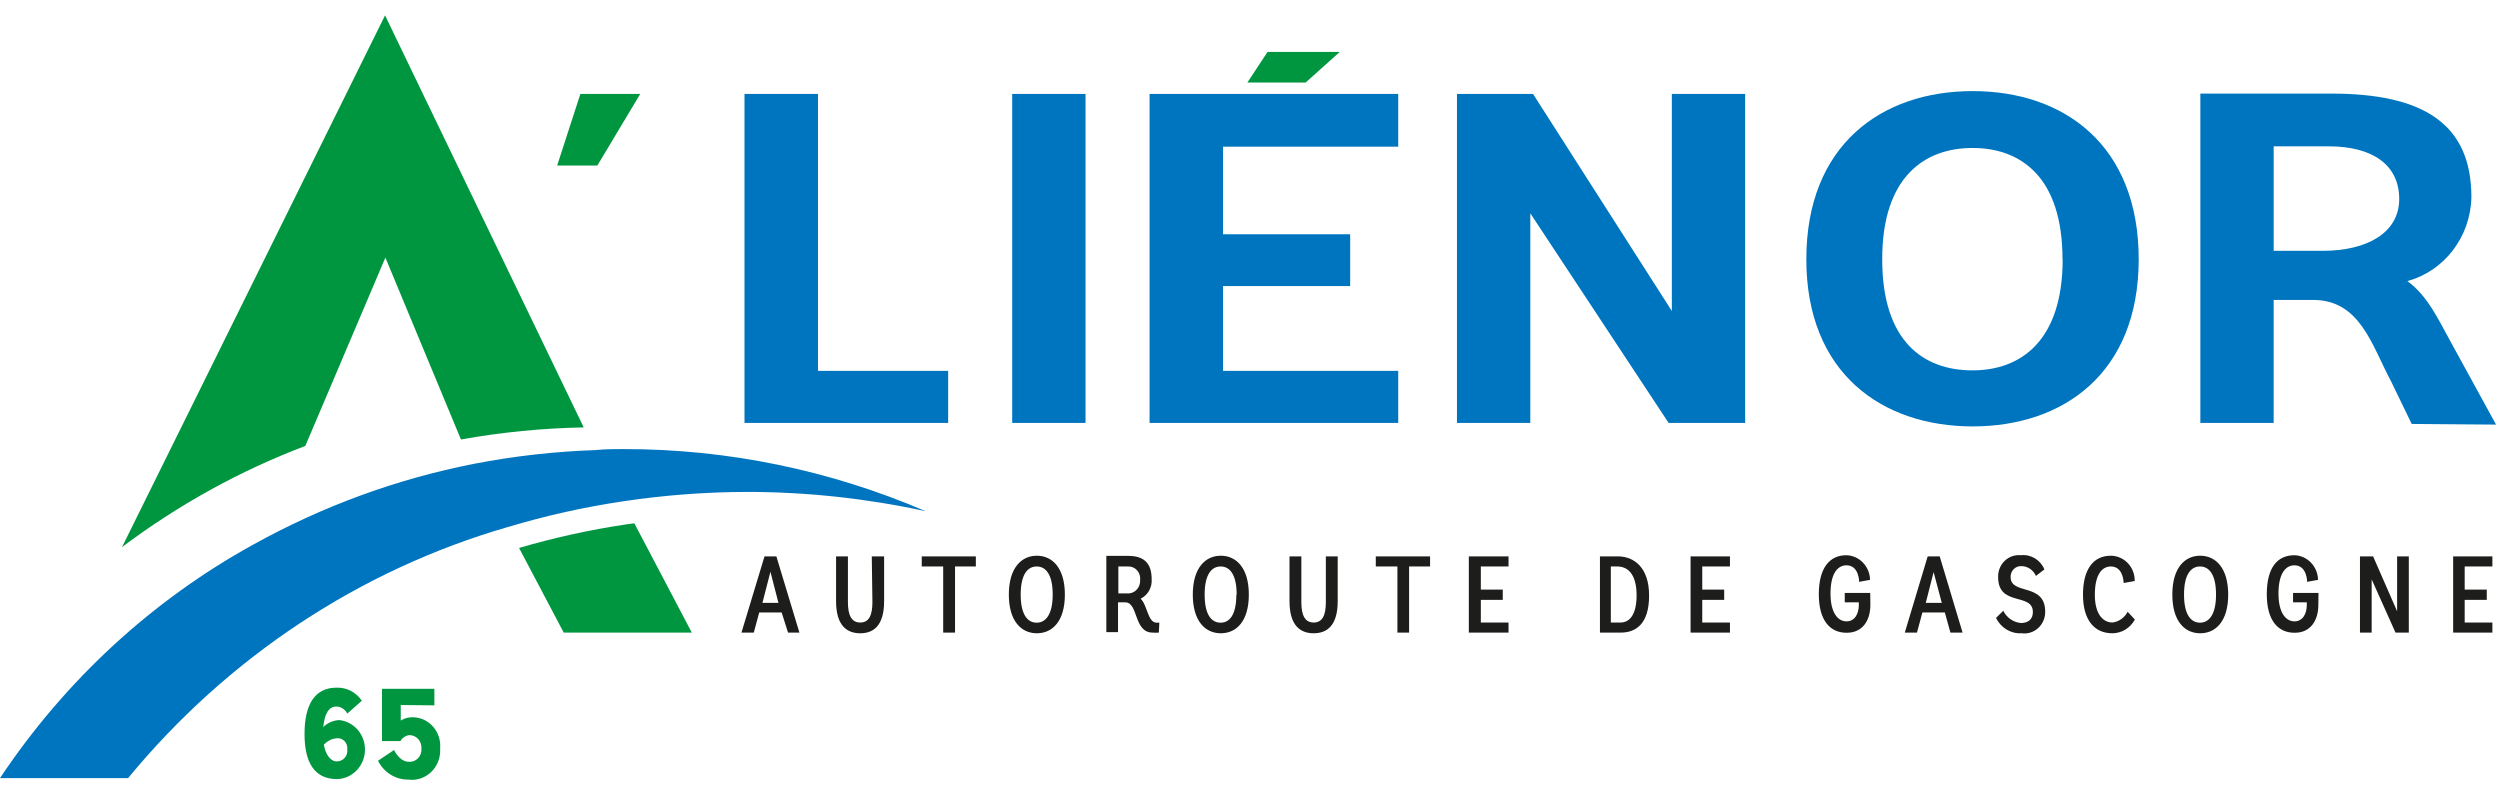 <svg xmlns="http://www.w3.org/2000/svg" width="189" height="60" viewBox="0 0 189 60">
  <g fill="none" fill-rule="evenodd">
    <g fill-rule="nonzero">
      <g>
        <path fill="#0075BF" d="M182.324 32.05l-1.562-3.225c-1.464-2.738-2.336-6.15-5.894-6.15h-2.978v9.3h-5.544v-24.9h9.89c6.91 0 10.602 2.237 10.602 7.837-.066 2.991-2.04 5.576-4.841 6.338 1.561 1.125 2.42 3.063 3.28 4.6l3.425 6.25-6.378-.05zm-6.73-13.087c3.328 0 5.786-1.35 5.786-3.913 0-2.563-1.973-3.988-5.35-3.988h-4.14v7.9h3.704z"/>
        <path fill="#009640" d="M23.022 55.487c0-2.224.775-3.5 2.42-3.5.76-.029 1.48.344 1.913.988l-1.101.975c-.157-.317-.467-.522-.811-.538-.581 0-.896.513-1.005 1.55.331-.317.76-.502 1.21-.525 1.138.122 1.988 1.134 1.943 2.314-.045 1.18-.97 2.12-2.112 2.149-1.694 0-2.457-1.237-2.457-3.413zm1.465.825c.12.7.484 1.25.968 1.25.229.006.448-.092.602-.267.153-.175.225-.41.197-.645.027-.227-.048-.455-.204-.618-.155-.163-.375-.244-.595-.22-.376.036-.725.214-.98.5h.012zM30.296 53.3v1.175c.287-.182.62-.27.957-.25.578.018 1.123.282 1.505.73.383.447.57 1.038.516 1.633.046.663-.2 1.313-.67 1.769-.469.455-1.112.669-1.75.58-.959.006-1.838-.545-2.276-1.424l1.21-.813s.412.887 1.102.887c.264.028.526-.068.714-.262.187-.194.28-.465.254-.738.02-.257-.063-.51-.23-.702-.168-.192-.404-.304-.654-.31-.291.02-.554.19-.702.45H28.88v-3.95h3.958v1.25l-2.542-.025z"/>
        <path fill="#1D1D1B" d="M59.092 46.3h-1.694l-.412 1.525h-.932l1.743-5.763h.896l1.743 5.763h-.86l-.484-1.525zm-1.452-.725h1.21l-.605-2.35-.605 2.35zM65.907 42.063h.932v3.387c0 1.85-.8 2.425-1.804 2.425s-1.828-.575-1.828-2.425v-3.388h.896v3.463c0 1 .279 1.538.932 1.538.654 0 .92-.538.92-1.538l-.048-3.462zM71.305 47.825L71.305 42.825 69.683 42.825 69.683 42.063 73.774 42.063 73.774 42.825 72.201 42.825 72.201 47.825zM76.268 44.95c0-2.038.968-2.938 2.118-2.938s2.118.9 2.118 2.938c0 2.037-.956 2.925-2.118 2.925s-2.118-.9-2.118-2.925zm3.316 0c0-1.575-.557-2.125-1.21-2.125-.654 0-1.21.55-1.21 2.125s.556 2.125 1.21 2.125c.653 0 1.21-.575 1.21-2.125zM87.61 47.825c-.158.014-.316.014-.473 0-1.44 0-1.065-2.288-2.07-2.288h-.544v2.25h-.884v-5.762h1.646c1.15 0 1.78.5 1.78 1.763.046.623-.287 1.21-.836 1.475.509.45.533 1.812 1.21 1.812h.207l-.037.75zm-2.422-2.963c.27.027.536-.07.73-.265.193-.195.294-.468.275-.747.033-.267-.051-.536-.229-.734-.177-.198-.43-.304-.69-.291h-.727v2.037h.641zM90.175 44.95c0-2.038.969-2.938 2.119-2.938 1.15 0 2.118.9 2.118 2.938 0 2.037-.956 2.925-2.118 2.925s-2.119-.9-2.119-2.925zm3.317 0c0-1.575-.557-2.125-1.21-2.125-.654 0-1.211.55-1.211 2.125s.545 2.125 1.21 2.125c.666 0 1.187-.575 1.187-2.125h.024zM100.234 42.063h.896v3.387c0 1.85-.811 2.425-1.816 2.425s-1.828-.575-1.828-2.425v-3.388h.896v3.463c0 1 .278 1.538.932 1.538s.92-.538.92-1.538v-3.462zM105.644 47.825L105.644 42.825 104.01 42.825 104.01 42.063 108.114 42.063 108.114 42.825 106.528 42.825 106.528 47.825zM111.043 47.825L111.043 42.063 114.045 42.063 114.045 42.825 111.951 42.825 111.951 44.575 113.609 44.575 113.609 45.35 111.951 45.35 111.951 47.063 114.045 47.063 114.045 47.825zM120.956 47.825v-5.763h1.356c1.21 0 2.36.826 2.36 2.963 0 2.138-.993 2.8-2.142 2.8h-1.574zm1.561-.763c.739 0 1.21-.687 1.21-2.05 0-1.362-.483-2.187-1.476-2.187h-.472v4.237h.738zM127.807 47.825L127.807 42.063 130.785 42.063 130.785 42.825 128.69 42.825 128.69 44.575 130.349 44.575 130.349 45.35 128.69 45.35 128.69 47.063 130.785 47.063 130.785 47.825zM141.4 45.725c0 1.112-.533 2.112-1.792 2.112-1.258 0-2.106-.925-2.106-2.912 0-1.987.811-2.95 2.082-2.95.983.027 1.772.847 1.792 1.862l-.824.15s0-1.25-.956-1.25c-.678 0-1.21.625-1.21 2.138s.593 2.1 1.21 2.1c.618 0 .932-.563.932-1.25v-.188h-1.065v-.712h1.925l.012.9zM147.028 46.3h-1.694l-.412 1.525h-.92l1.731-5.763h.908l1.73 5.763h-.92l-.423-1.525zm-1.44-.725h1.21l-.617-2.325-.593 2.325zM153.915 43.538c-.19-.44-.61-.727-1.077-.738-.22-.018-.437.062-.596.22-.16.157-.247.377-.24.605 0 1.388 2.615.4 2.615 2.625.004.47-.19.92-.53 1.231-.342.312-.797.456-1.249.394-.813.051-1.577-.407-1.937-1.163l.545-.537c.263.528.77.878 1.344.925.569 0 .895-.313.895-.825 0-1.5-2.626-.387-2.626-2.637-.017-.466.163-.917.493-1.236.33-.318.776-.474 1.226-.427.757-.085 1.48.351 1.779 1.075l-.642.488zM161.396 46.837c-.344.641-.998 1.039-1.707 1.038-1.295 0-2.215-.925-2.215-2.913 0-1.987.823-2.95 2.106-2.95.486.004.95.208 1.29.567.338.36.523.844.514 1.346l-.836.15s0-1.25-.968-1.25c-.678 0-1.21.625-1.21 2.137 0 1.513.653 2.1 1.331 2.1.489-.061.917-.364 1.15-.812l.545.587zM164.228 44.95c0-2.038.956-2.938 2.106-2.938s2.118.9 2.118 2.938c0 2.037-.956 2.925-2.118 2.925s-2.106-.9-2.106-2.925zm3.304 0c0-1.575-.556-2.125-1.21-2.125-.654 0-1.21.55-1.21 2.125s.556 2.125 1.21 2.125c.654 0 1.21-.575 1.21-2.125zM175.267 45.725c0 1.112-.533 2.112-1.791 2.112-1.26 0-2.107-.925-2.107-2.912 0-1.987.775-2.95 2.094-2.95.979.033 1.761.852 1.78 1.862l-.823.15s0-1.25-.957-1.25c-.677 0-1.21.625-1.21 2.138s.593 2.1 1.21 2.1c.618 0 .932-.563.932-1.25v-.188h-1.04v-.712h1.924l-.012.9zM181.101 47.825L179.298 43.8 179.298 47.825 178.414 47.825 178.414 42.063 179.407 42.063 181.222 46.212 181.222 42.063 182.106 42.063 182.106 47.825zM185.459 47.825L185.459 42.063 188.424 42.063 188.424 42.825 186.33 42.825 186.33 44.575 188 44.575 188 45.35 186.33 45.35 186.33 47.063 188.424 47.063 188.424 47.825z"/>
        <path fill="#009640" d="M45.16 12.512L42.122 12.512 43.877 7.1 48.404 7.1z"/>
        <path fill="#0075BF" d="M56.284 31.975L56.284 7.1 61.84 7.1 61.84 28.038 71.68 28.038 71.68 31.975zM76.522 31.975L76.522 7.1 82.066 7.1 82.066 31.975zM86.907 31.975L86.907 7.1 105.705 7.1 105.705 11.088 92.463 11.088 92.463 17.712 102.074 17.712 102.074 21.625 92.463 21.625 92.463 28.038 105.705 28.038 105.705 31.975zM126.149 31.975L115.691 16.125 115.691 31.975 110.147 31.975 110.147 7.1 115.896 7.1 126.391 23.512 126.391 7.1 131.934 7.1 131.934 31.975zM136.558 19.6c0-8.625 5.665-12.713 12.576-12.713 6.912 0 12.552 4.088 12.552 12.713s-5.713 12.637-12.552 12.637c-6.839 0-12.576-4.012-12.576-12.637zm19.367 0c0-6.25-3.184-8.413-6.803-8.413-3.619 0-6.827 2.176-6.827 8.413s3.135 8.4 6.827 8.4 6.815-2.275 6.815-8.4h-.012z"/>
        <path fill="#009640" d="M98.709 6.237L101.287 3.925 95.828 3.925 94.303 6.237zM47.375 39.638c-2.747.407-5.464 1.004-8.134 1.787l3.377 6.4h9.684l-4.346-8.263-.58.076z"/>
        <path fill="#0075BF" d="M47.157 33.95c-.714 0-1.404 0-2.106.075-3.091.103-6.17.45-9.21 1.038-5.83 1.143-11.454 3.2-16.68 6.1C11.497 45.38 4.926 51.438 0 58.825h9.683c7.522-9.13 17.51-15.737 28.687-18.975 2.862-.859 5.778-1.51 8.727-1.95 3.11-.466 6.25-.705 9.393-.712 4.535.005 9.058.495 13.496 1.462-7.234-3.109-14.993-4.706-22.829-4.7z"/>
        <path fill="#009640" d="M34.848 33.225l-5.713-13.75-6.053 14.237c-4.94 1.875-9.605 4.45-13.859 7.65l19.887-40.2 15.021 31.15c-3.112.057-6.216.362-9.283.913z"/>
      </g>
    </g>
  </g>
</svg>

